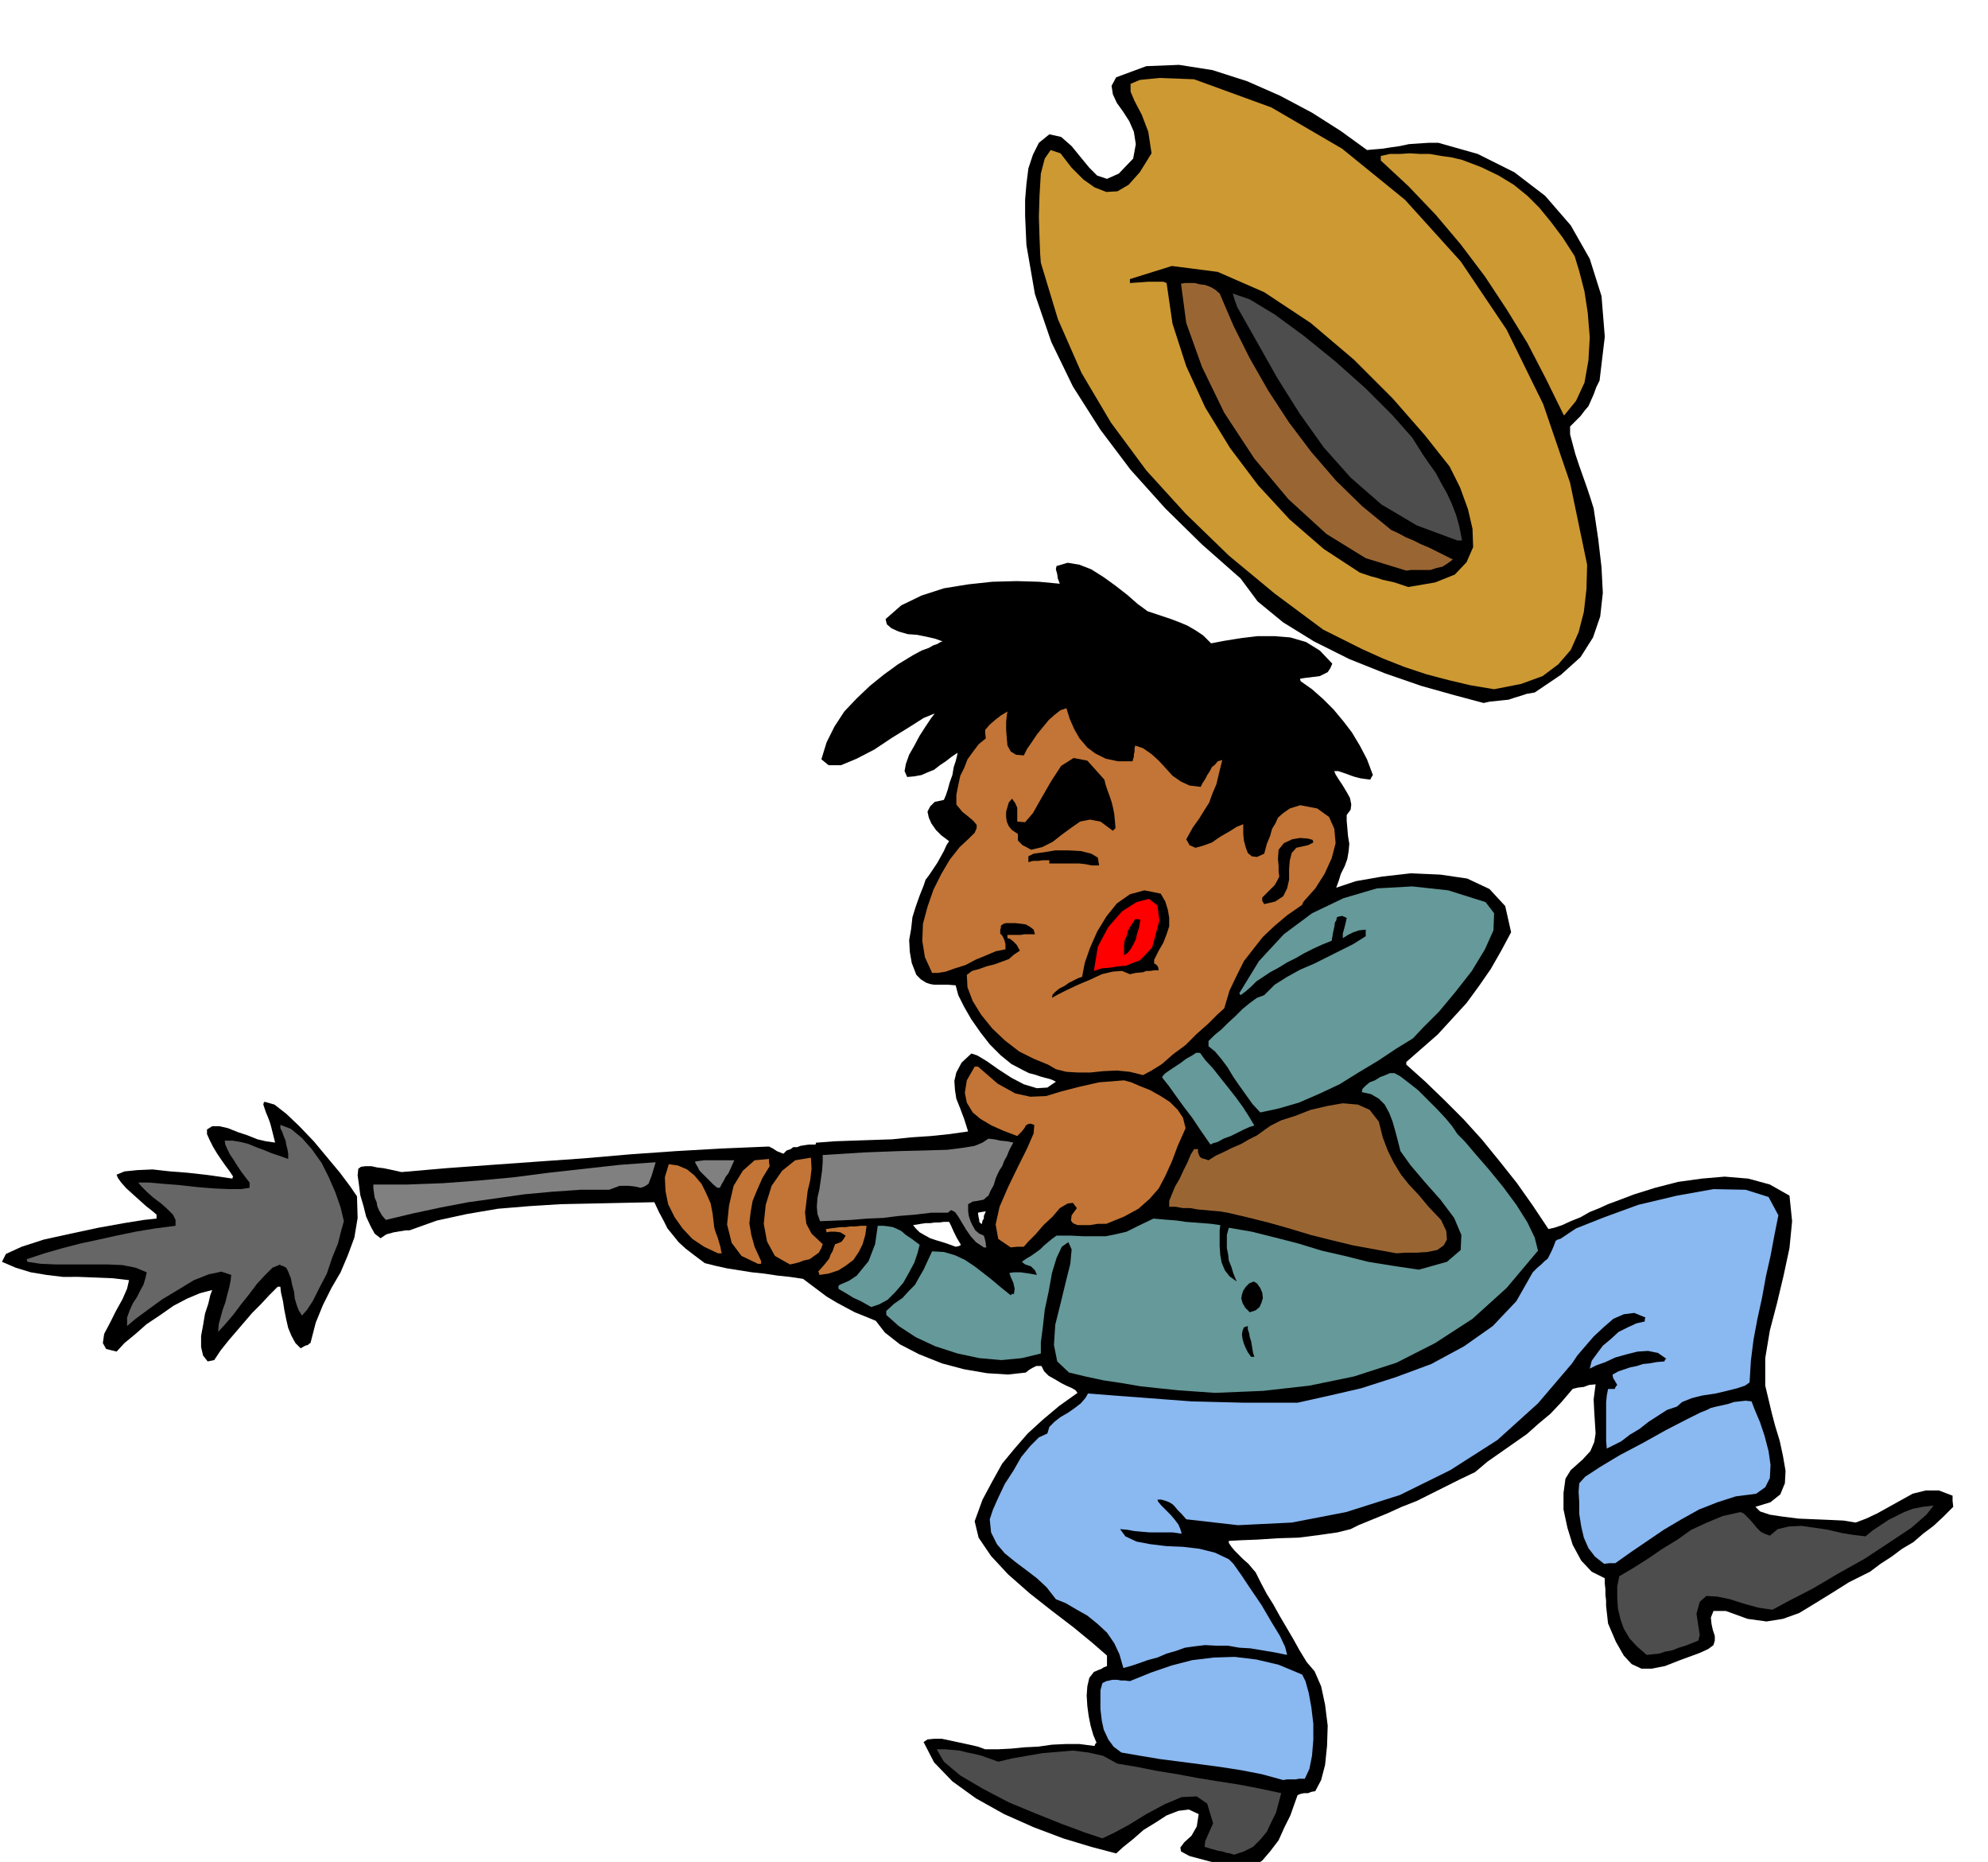 <svg xmlns="http://www.w3.org/2000/svg" width="490.455" height="459.248" fill-rule="evenodd" stroke-linecap="round" preserveAspectRatio="none" viewBox="0 0 3035 2842"><style>.brush1{fill:#000}.pen1{stroke:none}.brush2{fill:#4d4d4d}.brush3{fill:#8ab8f0}.brush4{fill:#699}.brush6{fill:#c27536}.brush7{fill:#963}.brush8{fill:gray}.brush10{fill:#c93}</style><path d="m1898 2854-52-13-30-8-13-7-1-6 6-8 11-10 8-14 3-19-15-7-16 2-18 7-17 11-18 11-16 14-15 12-11 10-38-10-43-13-45-17-45-20-43-24-36-26-28-29-16-31 6-4 10-1h12l14 3 14 3 14 3 13 3 11 4h20l20-1 20-2 21-1 21-3 21-1h21l23 3 1-3 2-2-5-12-4-14-3-15-2-15-1-16 1-14 3-13 7-9 7-3 5-2 3-2 5-2v-16l-23-20-28-23-34-26-33-26-33-29-26-28-19-28-6-25 12-33 15-28 15-27 19-23 20-23 23-21 25-21 28-20-3-4-5-3-9-4-8-4-10-6-9-5-7-7-4-8h-8l-6 3-5 3-5 4-27 3-32-2-35-6-34-9-35-14-29-15-23-18-14-18-17-7-15-6-15-8-13-7-15-9-12-9-12-9-12-9-20-3-19-2-20-3-19-2-19-3-19-3-18-4-16-4-16-12-13-10-11-10-8-10-9-11-6-12-7-13-7-15-48 1-47 1-48 1-48 3-48 4-47 8-46 10-42 15h-6l-6 1-6 1-6 1-11 3-9 6-9-7-6-11-7-15-4-16-5-17-2-16-2-14 1-10 4-3 7-1h9l9 2 9 1 10 2 9 2 9 2 69-6 69-5 70-5 71-5 69-6 71-5 70-4 72-3 6 3 6 4 5 2 5 2 5-5 6-2 4-3h6l5-2 6-1 7-1h10l1-3h2l26-2 28-1 30-1 30-1 29-3 30-2 29-3 28-4-6-19-6-16-6-15-2-13-1-14 3-13 8-15 15-14 9 3 15 9 17 12 20 13 19 10 20 6 16-1 13-9-4-2-5-2-8-2-7-2-9-3-8-2-6-3-4-2-17-9-16-13-17-17-14-18-14-20-11-19-9-18-4-15-12-1h-21l-6-1-6-2-8-5-7-7-7-18-3-17-1-18 3-17 2-18 5-16 6-17 6-15 3-9 6-8 6-9 6-9 5-9 5-9 4-9 4-6-12-9-8-8-7-10-4-9-2-9 4-8 7-7 14-3 3-7 3-9 3-11 4-11 2-12 3-9 2-8 1-5-9 6-9 7-9 6-9 7-10 4-9 4-11 2-11 1-4-9 2-11 5-14 8-14 8-15 9-14 8-12 6-8-17 7-22 14-26 16-27 18-27 14-24 10h-19l-11-9 8-26 12-24 15-23 19-20 20-19 21-17 22-16 23-14 13-7 11-4 7-4 6-2 5-3 3-1-11-4-13-3-15-3-14-1-14-4-11-5-7-6-2-8 24-21 31-15 34-11 37-6 37-4 37-1 34 1 32 3-3-8-1-7-2-7 1-5 17-5 18 3 18 7 19 12 18 13 18 14 16 14 15 11 12 4 12 4 12 4 13 5 12 5 12 7 12 8 12 12 21-4 25-4 25-3h26l24 2 24 7 21 13 19 20-3 7-4 6-6 3-6 3-8 1-8 1-8 1-6 1v2l1 2 17 12 17 15 16 16 15 18 13 17 12 20 11 21 9 24-2 3-2 4-8-1-7-1-8-2-6-2-8-3-6-2-6-2h-6l2 5 5 8 6 9 6 10 5 9 2 10-1 8-6 8v9l1 11 1 12 2 12-1 11-2 12-4 11-6 12-3 10-4 11 30-10 40-7 44-5 45 2 41 6 34 16 24 26 9 40-15 28-16 28-18 26-19 26-22 24-22 24-24 21-24 21v4l29 26 29 28 29 29 29 32 26 32 27 34 24 34 24 36 9-2 12-4 13-6 15-6 14-8 15-6 13-6 11-4 29-11 32-10 35-9 36-5 35-3 36 3 33 9 30 17 4 39-4 41-9 42-10 42-11 42-7 42v42l10 42 5 19 7 23 5 23 4 23-1 19-7 17-15 12-23 7 7 7 15 5 20 3 24 3 24 1 24 1 21 1 18 3 16-6 17-8 18-10 18-10 18-10 20-5h20l21 8v8l1 9-15 15-15 14-16 12-15 13-17 10-16 12-17 11-16 12-32 16-27 17-26 16-23 14-25 9-25 4-29-4-33-12h-19l-4 10 1 10 2 9 3 9v7l-2 7-8 6-13 6-30 11-23 9-20 4h-16l-15-7-12-13-12-21-12-28-1-9-1-9-1-9v-8l-1-9v-8l-1-9v-8l-20-10-16-17-13-24-8-26-6-28v-25l3-22 8-13 18-16 12-13 6-14 2-13-1-16-1-16-1-20 3-23-10 1-8 3-9 1-8 2-17 20-17 18-18 15-18 16-20 14-20 14-20 14-19 16-23 11-22 11-22 11-22 11-23 9-22 10-22 9-22 9-12 6-20 5-28 4-31 4-33 1-30 2-26 1-18 1v3l4 6 5 6 7 7 6 6 8 7 5 6 6 7 8 16 9 17 10 16 10 18 10 17 10 17 10 18 11 18 12 14 10 23 6 28 4 32-1 31-3 29-6 23-9 17-6 1-5 2h-6l-5 1-5 2-5 14-6 17-9 18-9 20-13 17-12 14-15 10-14 4zm-400-986h1l1-5 2-3v-4l3-7-7 1-5 1 1 7 1 4v3l3 3zm-39 35 5-1 3-2-6-10-5-10-4-9-3-6h-8l-7 1h-7l-7 1h-7l-7 1-6 1-6 1 4 5 6 6 7 4 9 5 9 3 10 3 9 3 11 4z" class="pen1 brush1"/><path d="m1884 2831-6-2-6-1-6-2-6-1-11-3-10-3 1-9 4-9 4-9 4-9-9-30-16-11-23 1-26 11-28 15-26 16-24 13-17 8-27-9-35-13-40-16-41-17-40-21-34-20-25-21-11-19h12l12 1 11 1 12 3 10 2 12 3 11 4 14 5 21-5 23-4 23-4 24-2 23-2 24 3 22 5 22 12 30 5 30 6 31 5 32 6 31 5 32 5 31 6 33 7-4 15-4 15-7 14-7 15-10 12-11 11-14 7-15 5z" class="pen1 brush2"/><path d="m1959 2717-33-9-31-6-32-5-30-4-31-4-31-4-30-5-29-5-12-9-8-11-7-15-3-14-2-17v-29l3-11 6-3 5-1 4-1h8l5 1h6l8 1 32-13 32-11 31-8 33-4 32-1 33 4 34 8 36 15 5 10 5 18 4 22 3 25v25l-2 24-4 20-7 15h-9l-5 1h-13l-6 1z" class="pen1 brush3"/><path d="m1715 2546-6-21-8-17-11-16-14-13-16-13-16-9-17-10-15-6-14-18-15-14-17-13-16-12-16-13-12-14-9-18-2-20 5-15 8-18 10-21 13-20 12-21 14-17 13-13 13-6 3-10 8-8 9-7 12-7 10-7 9-7 7-8 4-7 39 3 40 3 39 3 40 3 39 1 40 1h83l45-10 52-12 53-17 54-20 50-27 44-31 36-38 25-44 7-7 6-5 5-5 5-4 3-6 3-6 3-7 3-8 3-2 4-1 24-16 43-17 52-19 59-14 56-10 49 1 35 11 15 28-6 30-6 32-7 31-6 33-7 32-6 32-4 32-2 33-7 5-12 4-16 4-17 4-20 3-16 4-15 6-8 7-15 5-14 9-14 9-14 11-15 9-13 10-12 6-10 5-1-12v-58l1-11 2-10h10l2-4 2-2-4-7-2-3-1-4v-2l9-5 9-3 9-3 10-2 9-3 10-1 11-2 12-1 1-3 2-1-13-9-15-3-16 1-16 4-18 5-15 7-14 5-10 5 3-12 8-11 9-12 12-10 12-11 14-7 13-6 13-3v-3l1-3-17-7-16 2-16 7-15 13-15 14-13 15-12 14-8 12-52 61-62 56-72 46-77 38-82 26-83 16-82 4-79-9-7-8-6-6-5-6-3-3-5-3-5-2-7-2h-6l1 3 5 6 6 6 8 8 6 7 6 8 3 7 2 7-14-2h-35l-12-1-11-1-11-2-11-1 8 11 17 8 21 4 25 3 25 1 25 3 24 6 21 10 7 7 12 17 14 21 17 25 14 24 14 23 8 17 3 12-20-4-18-3-18-3-17-1-17-3h-17l-18-1-17 2-14 2-14 5-14 4-14 6-15 4-14 5-12 4-11 3z" class="pen1 brush3"/><path d="m2514 2526-15-13-11-12-9-15-5-14-4-17-1-16v-17l3-16 22-13 22-14 22-15 23-14 21-15 24-11 24-10 27-6 5 2 5 5 5 5 6 7 4 5 6 6 6 3 8 3 12-10 17-4 19-1 21 3 20 3 21 5 19 3 17 2 11-9 12-8 12-8 12-6 12-6 13-5 15-3 17-2-11 14-23 20-33 22-38 25-41 23-39 23-35 18-26 14-21-3-22-6-22-7-19-4-17-1-10 9-5 18 5 33-1 3-1 5-10 4-10 4-10 3-10 4-11 2-9 3-10 1-9 1z" class="pen1 brush2"/><path d="m2449 2387-14-11-10-13-7-16-4-17-3-19v-17l-1-17 1-13 9-10 23-15 30-18 36-19 34-19 31-16 22-11 10-4 6-3 8-2 9-2 9-2 9-3 9-1 9-1 9 1 5 13 8 19 7 21 6 23 3 21-1 20-7 14-14 10-31 4-28 9-28 11-27 15-27 16-25 17-25 17-24 17h-9l-8 1z" class="pen1 brush3"/><path d="m1855 2126-29-2-28-2-29-3-28-3-29-5-27-4-28-6-25-6-18-17-5-25 2-31 8-32 8-33 7-28 2-22-5-11-10 7-8 17-7 23-5 28-6 28-3 27-3 23v17l-29 7-31 3-34-3-33-7-34-11-30-14-26-17-19-17v-6l12-11 13-9 9-10 10-10 6-11 7-12 6-13 7-15 18 1 17 5 15 7 15 10 13 10 14 11 13 11 15 12 2-2h3l1-8-2-9-4-9-2-6 7-1h10l7 1 7 1 11 2-3-7-3-3-3-3-3-1-6-2-5-4 7-5 7-4 7-5 7-5 6-6 6-5 6-5 7-5h22l20 1h33l15-3 17-4 18-9 23-11 11 1 12 1 13 1 13 2 13 1 13 1 13 1 14 2-1 8v24l1 14 2 11 5 12 7 9 11 8-5-12-3-10-4-10-1-9-2-10v-20l3-11 35 6 36 9 35 9 36 11 35 8 36 9 37 6 40 6 43-12 21-18 1-23-11-26-21-28-24-27-22-26-15-21-4-16-4-15-4-14-5-13-7-13-9-9-12-7-14-3 1-5 5-5 6-5 8-3 8-5 8-3 7-3h7l9 5 13 10 14 11 15 15 14 14 13 14 10 12 8 12 11 11 17 20 20 23 22 27 20 27 17 27 11 23 5 20-48 57-52 47-57 37-59 30-65 21-68 14-71 8-73 3z" class="pen1 brush4"/><path d="m317 2078-7-9-3-13v-17l3-16 3-18 5-15 3-13 3-8-19 5-19 8-21 11-20 14-21 14-17 15-17 14-12 13-16-4-5-9 2-14 9-17 9-18 10-18 7-16 3-13-26-3-25-1-26-1H96l-25-3-24-4-23-7-21-9 6-12 24-11 34-11 41-9 42-9 39-7 31-5 19-2v-6l-7-6-9-7-10-9-10-9-10-9-8-9-5-7-2-5 12-5 20-2 23-1 27 3 26 2 27 3 22 3 20 3v-2l1-1-6-9-6-8-7-10-6-9-6-10-5-10-4-9v-7l8-5h11l13 3 15 6 15 5 15 6 13 3 14 2-2-8-2-8-2-8-2-7-3-8-3-7-2-6-2-6 1-4h2l14 4 18 14 20 19 22 23 20 24 20 24 15 20 11 16 1 33-5 30-10 27-11 26-14 24-13 26-11 27-8 31-2 1-2 2-4 1-7 4-8-8-6-11-5-12-3-13-3-15-2-13-3-13-1-9h-4l-13 13-13 14-13 13-12 14-12 14-12 14-12 15-10 15-5 1-5 1zm1593-7-5-7-3-6-3-7-2-7-1-7 1-6 2-5 6-2v5l2 6 1 6 2 6 1 6 1 6 1 6 2 6h-5z" class="pen1 brush1"/><path d="m333 2033 1-12 3-11 3-11 4-11 3-12 3-11 2-10 1-9-15-5-19 4-23 9-23 14-25 15-22 16-19 14-13 11v-13l4-11 5-11 6-9 5-10 5-9 3-10 2-9-17-7-20-4-24-1H85l-23-1-20-3-1-2v-2l27-9 28-8 27-7 28-6 27-6 29-6 30-5 31-4v-9l-4-8-9-9-9-8-12-9-10-9-8-8-5-6h16l23 2 25 2 27 3 25 2 23 1h18l13-2v-8l-7-9-6-8-6-9-5-8-6-9-4-8-3-7-1-6h12l12 2 12 3 12 5 11 4 12 5 12 4 14 5v-8l-1-6-2-8-1-6-3-7-2-6-3-6v-5l16 6 17 14 15 17 15 21 11 22 10 23 8 23 5 21-4 14-5 20-9 22-8 24-11 21-10 20-9 14-8 9-5-8-3-8-3-10-1-10-3-11-2-10-4-10-3-6-6-3h-2l-1-1v-1l-12 5-12 12-12 13-12 16-12 15-12 16-12 14-11 12z" class="pen1" style="fill:#666"/><path d="m1908 2003-7-7-4-7-2-7 1-6 2-6 4-6 5-5 7-3 5 3 5 7 3 7 1 8-2 7-3 7-6 5-9 3z" class="pen1 brush1"/><path d="m1330 1995-16-9-11-5-8-5-5-3-7-4-3-2v-4l2-2 14-6 12-8 9-11 9-11 5-13 5-13 2-14 2-14h9l8 1 6 1 7 3 6 3 7 6 9 6 12 9-3 12-5 15-8 15-9 16-12 14-12 12-13 7-12 4z" class="pen1 brush4"/><path d="m1251 1946-1-4-1-1 9-10 8-10 2-6 3-5 2-6 2-5 6-2 4-2 3-4 3-5-8-5-8-1h-8l-5 1-1-4v-1l7-1 8-1 7-1h8l7-1h8l8-1h9l-2 14-4 14-6 12-8 12-12 9-11 7-15 5-14 2zm-45-16-23-13-12-22-5-27 3-29 9-29 16-23 20-16 24-4 1 17-2 17-4 17-2 17-2 16 2 17 8 15 17 16-2 6-4 7-7 5-7 5-9 2-8 3-8 2-5 1z" class="pen1 brush6"/><path d="m1157 1929-25-12-15-20-7-28 3-29 7-30 14-23 18-16 22-2v5l1 6-11 18-8 18-7 17-3 17-2 17 3 18 5 18 10 22v4h-5zm-61-16-21-10-18-12-15-16-12-17-10-20-4-20-1-21 6-20 14 2 14 6 11 9 11 13 7 14 7 16 3 16 2 17v1l1 5 2 6 3 8 2 7 2 7 1 6 1 3h-6z" class="pen1 brush6"/><path d="m2132 1913-33-6-33-6-33-8-32-8-33-10-32-9-32-8-30-7-12-2-12-1-11-1-11-1-11-2h-11l-11-2h-10v-9l4-10 5-12 7-12 6-13 6-12 5-12 5-8h6v5l2 5 1 2 3 2 4 1 6 2 11-7 13-6 12-6 14-6 12-7 12-6 11-8 10-7 16-8 22-7 23-9 26-6 23-4 23 2 18 8 14 18 6 24 8 21 9 18 11 18 12 15 15 16 15 18 19 20 8 17 1 13-5 9-10 7-15 3-16 1h-17l-14 1z" class="pen1 brush7"/><path d="m1502 1904-12-8-8-9-7-10-6-10-6-10-5-7-6-3-5 4h-25l-25 3-25 2-24 3-24 1-24 2-24 1-24 1-4-11-1-11 1-14 3-13 2-14 2-14 1-13v-11l64-4 52-2 41-1 33-1 24-3 18-3 12-5 9-6 9 1 9 2 10 1 10 2-6 11-4 10-4 7-3 8-4 6-3 6-3 7-3 10-5 9-3 7-4 3-3 3-5 1-5 1-7 1-7 4v11l1 7 3 9 3 6 4 7 6 5 7 3 2 7 1 5v3l1 3h-4z" class="pen1 brush8"/><path d="m1543 1904-19-13-4-22 6-27 13-30 15-31 14-28 10-23 1-13-6-2-4 1-3 2-2 4-5 6-6 6-21-8-18-8-17-10-12-10-9-15-3-15 3-19 12-21h5l30 26 27 15 23 5 24-1 23-7 27-7 31-7 38-3 11 3 14 6 15 6 16 9 14 9 12 12 8 12 4 16-12 27-9 24-10 22-10 19-14 16-17 15-22 12-27 11h-13l-12 2h-19l-7-3-3-4 1-8 8-11-6-8-8 1-12 7-11 13-14 13-12 14-11 11-7 8h-10l-10 1z" class="pen1 brush6"/><path d="m589 1862-6-7-4-7-3-7-1-6-3-7-1-7-1-7v-6h52l54-2 54-4 54-5 54-7 54-6 54-6 55-4-6 20-5 13-6 4-6 2-9-2-9-1h-14l-16 6h-44l-43 3-43 4-42 6-43 6-42 8-42 9-42 10zm506-49-6-5-5-5-5-5-5-5-6-6-3-6-3-5-1-3 6-1 8-1h46l-4 9-5 11-4 5-3 6-3 5-3 6h-4z" class="pen1 brush8"/><path d="m1848 1747-7-10-9-13-12-18-13-17-13-18-10-14-8-10-2-3 4-5 7-5 9-6 9-6 8-6 9-5 6-4h6l8 11 12 13 11 14 12 15 11 14 11 15 9 14 9 15-7 2-9 4-10 5-10 5-11 4-9 5-7 2-4 2zm76-49-12-13-10-14-10-14-9-13-9-15-9-12-10-12-10-8v-8l9-9 11-9 10-10 11-10 11-11 11-9 11-8 11-4 16-16 19-12 20-11 21-9 20-10 20-10 20-10 19-12v-10l-10 1-9 3-8 4-8 5v-7l2-7 2-8 2-9-7-3-5 1-3 1-1 5-2 3-1 7-2 9-2 12-15 6-13 6-14 7-12 7-14 7-13 8-13 7-12 8-9 6-8 8-8 7-8 6-2-3 30-49 38-41 43-32 48-23 51-15 54-3 55 6 57 18 13 17-1 26-13 29-20 33-25 32-25 30-24 24-16 17-26 16-27 18-30 18-29 18-32 15-30 13-31 9-28 6z" class="pen1 brush4"/><path d="m1745 1641-20-5-20-2-21 1-19 2h-20l-17-1-16-4-12-7-22-9-22-11-22-17-19-18-17-21-13-21-8-21-1-19 8-6 11-3 11-4 12-3 11-4 11-4 8-7 9-6-5-9-5-5-5-4-4-1v-5h20l6-1h16l-2-7-5-4-7-4-7-1-9-1h-14l-4 1-4 3v3l-1 3v6l3 3 3 6 2 7v8l-15 3-14 6-17 7-15 8-16 5-14 5-12 2h-9l-11-24-4-25 1-26 7-26 9-26 12-24 13-22 15-19 14-13 9-9 3-7v-5l-5-6-7-6-10-8-9-11v-15l3-15 3-14 6-12 5-13 8-11 9-12 11-9-1-8v-5l7-8 8-7 9-7 10-6-1 6-1 10v12l1 13 1 11 5 9 8 5 12 1 5-10 7-10 8-12 9-11 9-11 9-8 9-7 9-3 5 16 7 16 8 14 12 14 12 9 16 8 19 4h22l1-4 1-3v-4l1-3v-5l1-5 12 4 13 9 11 10 11 12 10 11 13 9 13 6 17 2 3-6 4-6 3-6 4-6 3-6 5-4 4-5 7-2-5 20-4 17-6 14-5 14-7 11-8 13-10 14-10 18 5 9 9 4 11-3 14-5 13-9 14-8 11-7 10-4v15l1 10 3 11 3 8 6 5 8 1 11-5 4-15 5-12 3-11 5-8 4-9 8-7 10-7 16-5 26 5 18 13 8 18 2 22-6 23-11 24-14 22-17 19-2 3-1 3-23 16-19 16-18 17-15 19-14 18-11 22-11 23-8 27-11 10-14 14-17 15-17 17-19 14-17 15-16 10-13 7z" class="pen1 brush6"/><path d="m1606 1523 1-5 4-4 6-5 8-4 7-5 8-4 6-3 6-2 4-21 8-23 11-25 14-23 16-20 20-14 22-6 25 5 7 12 4 13 2 12v13l-4 12-5 13-7 12-7 14v6h1l3 2 2 3 1 5h-7l-6 1h-6l-5 2-11 1-9 2-12-5-14 1-17 4-17 8-19 8-17 8-14 7-9 5z" class="pen1 brush1"/><path d="m1670 1482 6-37 16-30 21-24 22-14 19-5 13 10 3 23-11 41-10 11-9 9-11 4-10 4-12 1-12 2-13 1-12 4z" class="pen1" style="fill:red"/><path d="M1716 1458v-15l1-8 3-6 2-8 3-6 4-6 4-6h4l4 1-1 5-1 7-3 9-2 9-4 8-4 7-5 6-5 3zm214-78-3-5v-5l11-11 8-8 4-7 3-6-1-8v-8l-1-11 1-14 8-10 13-6 12-2 12 1 7 2 1 4-8 4-18 4-7 8-3 12-1 13v16l-3 13-6 12-12 8-17 4zm-263-59-10-2-9-1h-46v-5h-9l-8 1h-8l-7 2v-9l8-4 15-2 18-3h20l19 1 16 4 10 6 2 12h-11zm-93-24-7-4-6-3-4-4-3-3v-10l-9-6-5-6-3-7-1-7v-8l2-7 2-7 5-6 5 7 3 7v21l12 1 12-14 13-23 15-26 15-23 19-12 21 4 26 29 2 8 3 9 3 8 3 9 2 8 2 10 1 10 1 12-2 2-2 2-19-14-16-3-15 3-13 9-15 11-14 11-16 8-17 4zm691-224-45-12-50-14-55-19-55-22-54-27-47-29-39-32-26-35-59-52-56-55-53-59-46-61-42-66-33-68-25-73-13-75-1-22-1-23v-24l2-24 3-24 7-21 9-18 16-13 18 4 16 14 13 16 14 17 12 12 15 5 18-8 22-23 4-22-3-19-7-16-9-14-10-14-6-13-2-13 7-13 46-17 50-2 51 8 53 17 50 22 49 26 44 28 40 29 11-1 12-1 13-2 14-2 14-3 15-1 15-1h15l60 17 56 28 47 36 39 45 29 51 18 57 5 62-8 67-5 10-4 11-4 9-4 9-6 7-6 8-8 8-8 8v12l4 15 4 15 6 18 6 17 6 17 5 15 5 16 7 47 5 43 2 39-4 36-11 32-19 30-30 27-40 27-12 2-9 3-10 3-9 3-10 1-9 1-10 1-9 2z" class="pen1 brush1"/><path d="m2281 1052-36-6-34-8-34-9-33-11-33-13-31-14-30-15-30-15-74-55-70-58-66-64-60-66-54-73-45-76-36-82-26-86-1-13-1-25-1-32 1-33 2-33 6-23 9-13 15 5 17 22 18 18 17 12 18 7 17-1 17-10 17-19 18-29-5-33-10-26-11-21-6-14v-12l14-6 30-3 53 2 118 43 108 63 96 78 85 94 70 104 56 114 41 120 26 125-1 37-4 35-8 31-12 27-19 22-24 18-33 12-41 8z" class="pen1 brush10"/><path d="m2150 896-12-4-9-3-9-2-9-2-9-3-8-2-9-3-9-3-55-36-52-45-48-52-43-57-38-62-29-63-21-65-9-62-5-2h-23l-13 1-15 1v-6l64-20 70 9 71 31 71 47 66 56 59 59 49 56 38 48 16 32 12 33 7 30 1 28-10 23-18 19-30 12-41 7z" class="pen1 brush1"/><path d="m2147 871-62-19-60-37-58-53-52-62-46-70-34-70-24-67-8-60 6-1h15l8 2 8 1 8 3 7 4 7 6 21 49 25 50 28 49 32 49 34 45 38 44 40 39 44 36 11 5 11 6 12 5 12 6 12 5 12 6 12 6 12 6-8 6-8 5-9 2-9 3h-30l-7 1z" class="pen1 brush7"/><path d="m2225 825-62-23-54-32-47-41-41-46-37-52-34-54-31-55-30-53-4-11-3-10 26 9 38 23 45 33 48 39 46 41 41 41 30 34 17 27 9 13 10 14 8 15 9 16 7 15 7 18 5 18 4 21h-7z" class="pen1 brush2"/><path d="m2387 633-27-55-28-54-32-52-33-50-37-49-38-45-42-44-42-39v-7l14-3h15l15-1 16 1h15l17 3 15 2 17 4 29 11 27 13 23 14 21 17 18 18 18 22 18 24 18 28 7 23 8 31 5 33 3 37-2 35-6 34-13 28-18 22-1-1z" class="pen1 brush10"/></svg>
